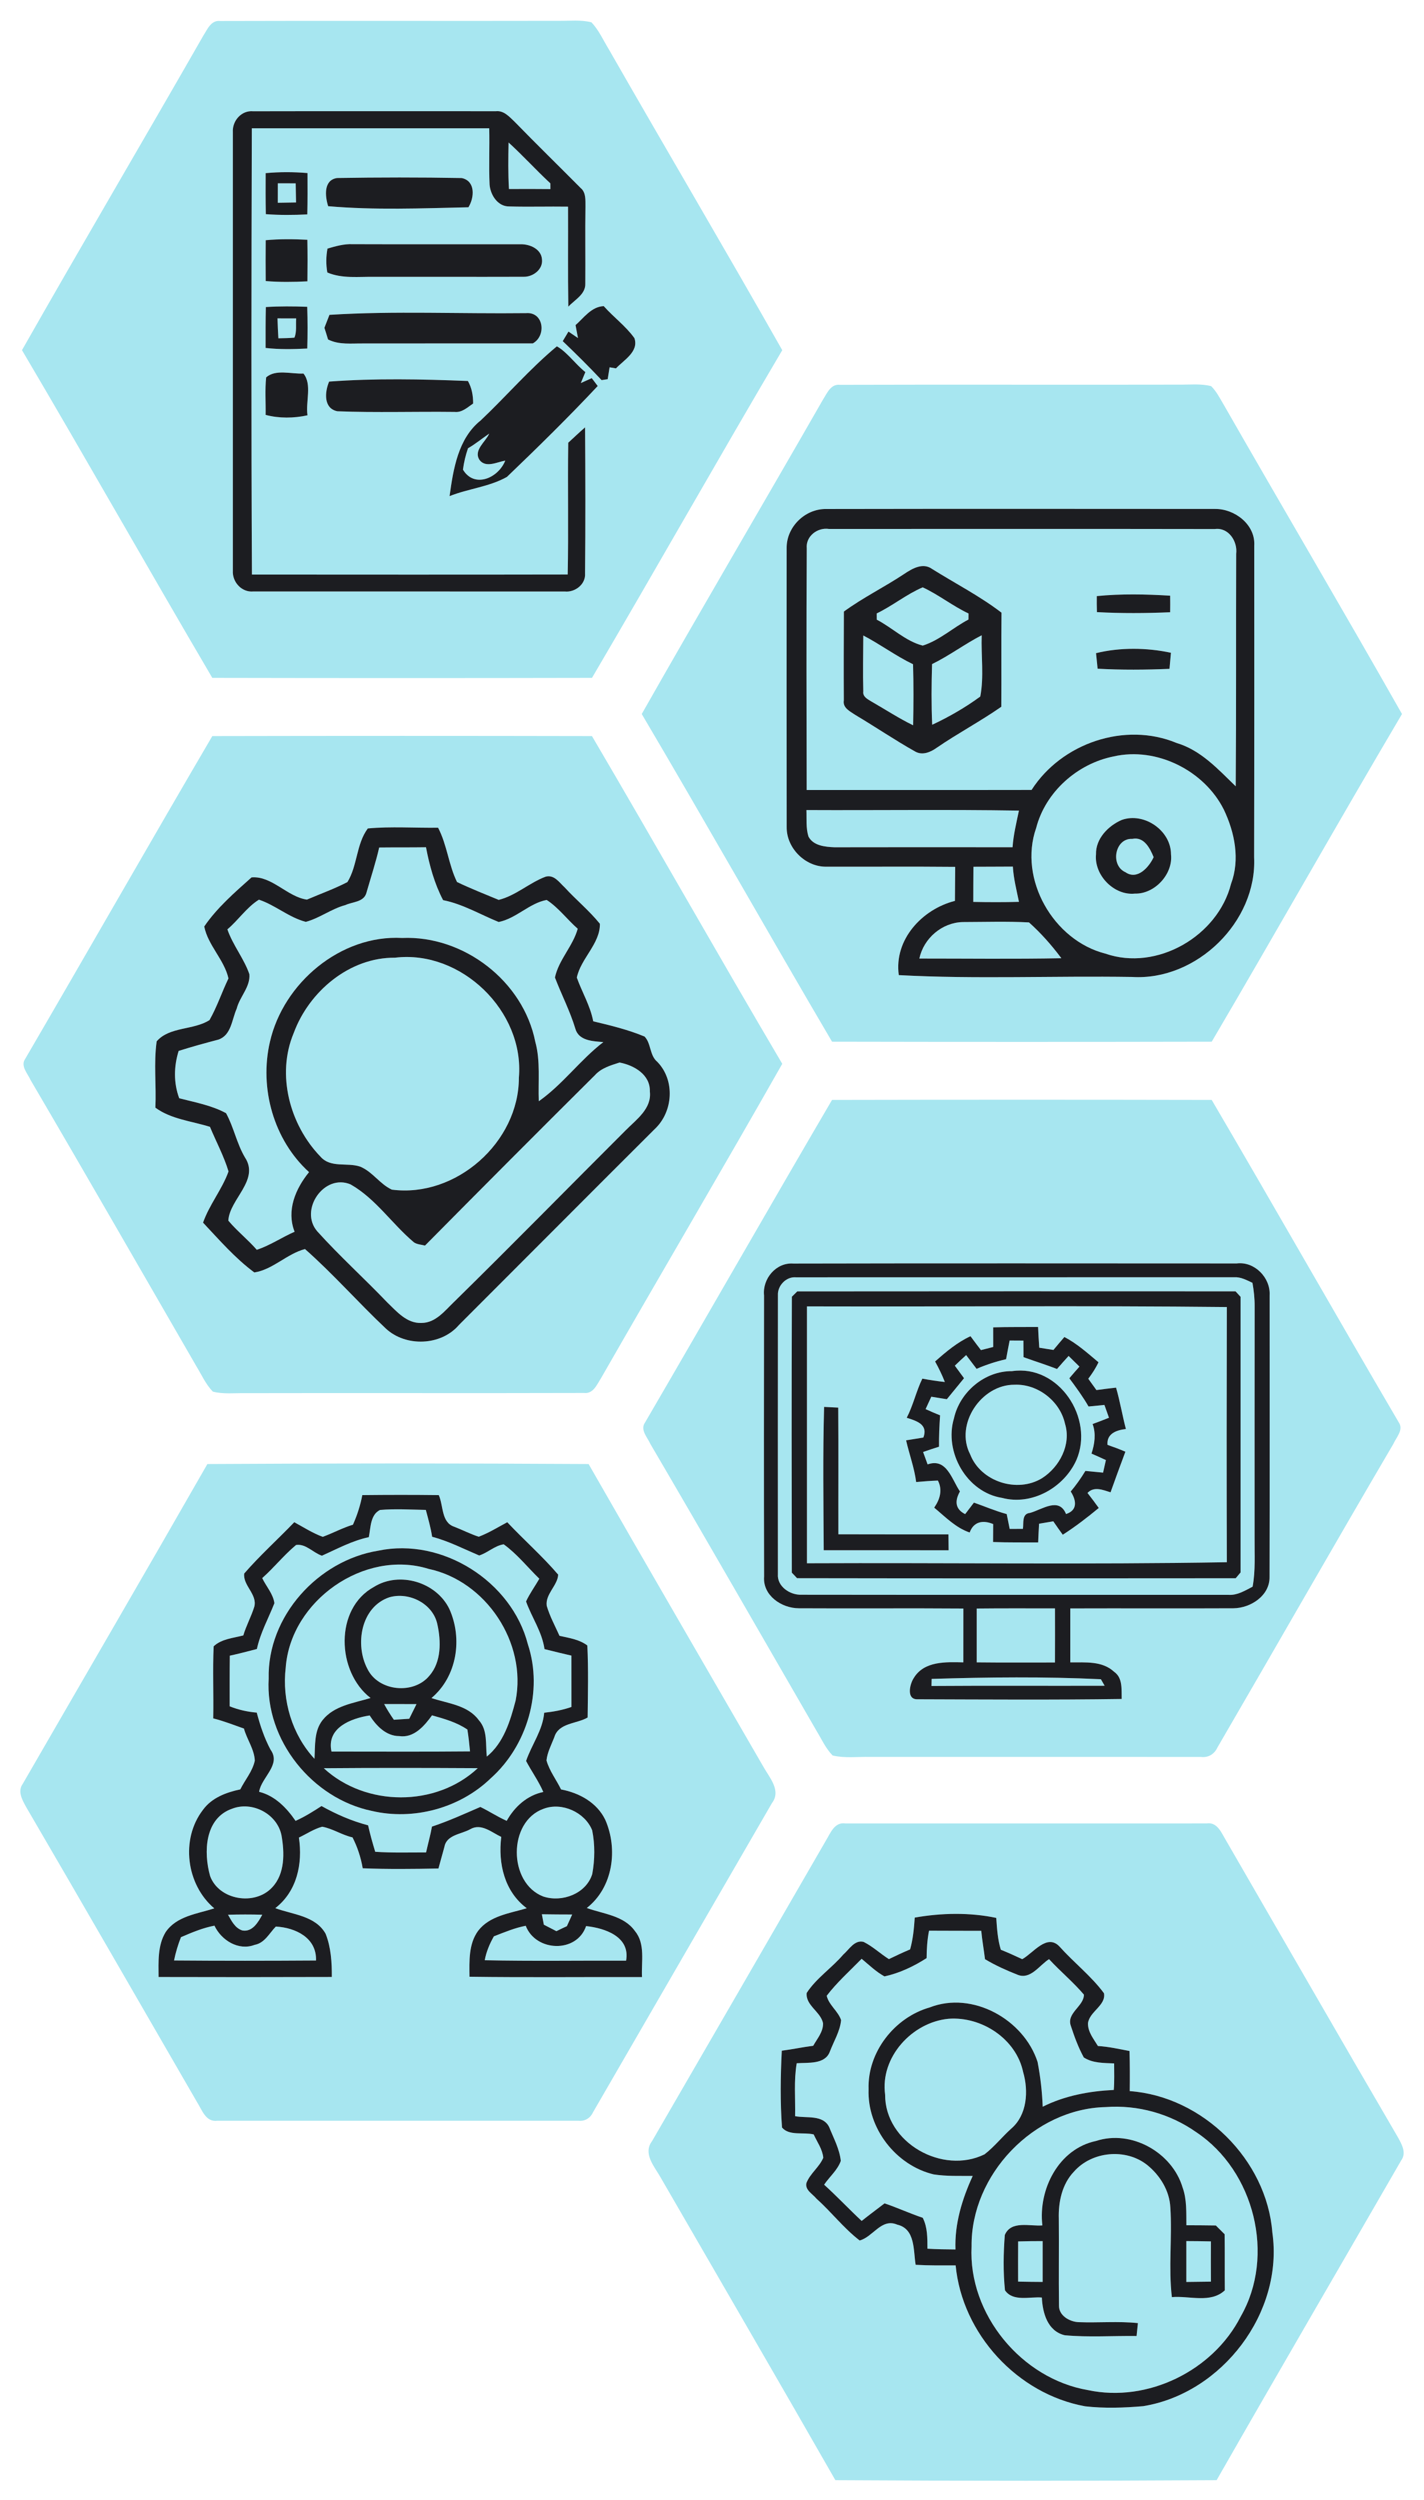 <?xml version="1.0" encoding="UTF-8" ?>
<!DOCTYPE svg PUBLIC "-//W3C//DTD SVG 1.1//EN" "http://www.w3.org/Graphics/SVG/1.1/DTD/svg11.dtd">
<svg width="517pt" height="907pt" viewBox="0 0 517 907" version="1.1" xmlns="http://www.w3.org/2000/svg">
<g id="#ffffffff">
</g>
<g id="#a7e6f0ff">
<path fill="#a7e6f0" opacity="1.00" d=" M 73.79 12.98 C 75.29 10.67 76.60 7.22 79.96 7.62 C 120.97 7.48 161.99 7.65 203.00 7.55 C 206.90 7.60 210.89 7.12 214.71 8.09 C 217.44 10.92 219.01 14.60 221.05 17.90 C 241.92 54.35 263.30 90.52 284.01 127.05 C 260.70 166.52 238.15 206.43 214.93 245.94 C 168.98 246.04 123.03 246.04 77.08 245.94 C 53.85 206.43 31.30 166.51 7.98 127.04 C 29.67 88.88 51.98 51.07 73.79 12.98 M 84.54 47.94 C 84.52 100.98 84.52 154.03 84.54 207.07 C 84.30 211.17 87.75 214.98 91.96 214.59 C 129.66 214.61 167.36 214.59 205.06 214.60 C 208.78 214.99 212.71 211.96 212.41 208.03 C 212.58 190.37 212.54 172.71 212.42 155.05 C 210.33 156.85 208.35 158.76 206.31 160.62 C 206.07 176.55 206.45 192.49 206.11 208.43 C 167.90 208.51 129.68 208.47 91.47 208.45 C 91.19 154.48 91.27 100.50 91.43 46.54 C 120.16 46.53 148.89 46.53 177.62 46.54 C 177.79 53.35 177.44 60.17 177.75 66.97 C 178.05 70.75 180.72 74.96 184.89 74.90 C 192.00 75.11 199.12 74.87 206.24 74.98 C 206.30 87.07 206.13 99.17 206.34 111.26 C 208.67 108.75 212.67 106.77 212.50 102.85 C 212.58 93.56 212.41 84.26 212.56 74.96 C 212.52 72.63 212.82 69.87 210.81 68.21 C 202.84 60.18 194.73 52.28 186.84 44.17 C 184.94 42.39 182.94 40.04 180.06 40.35 C 150.69 40.35 121.31 40.30 91.94 40.37 C 87.68 39.95 84.29 43.83 84.54 47.94 M 96.45 62.82 C 96.43 67.78 96.41 72.74 96.51 77.70 C 101.52 78.08 106.56 78.04 111.57 77.79 C 111.69 72.79 111.66 67.79 111.64 62.79 C 106.59 62.36 101.50 62.34 96.45 62.82 M 122.39 64.59 C 117.39 65.30 118.01 71.22 119.14 74.81 C 136.02 76.28 153.13 75.58 170.07 75.20 C 172.25 71.70 172.69 65.64 167.63 64.60 C 152.57 64.31 137.45 64.33 122.39 64.59 M 96.47 87.15 C 96.43 92.09 96.42 97.03 96.47 101.97 C 101.50 102.39 106.56 102.33 111.61 102.07 C 111.68 97.04 111.68 92.01 111.59 86.99 C 106.55 86.73 101.50 86.68 96.47 87.15 M 118.90 90.19 C 118.36 93.06 118.33 95.99 118.84 98.86 C 124.29 101.18 130.25 100.33 135.99 100.44 C 154.02 100.41 172.05 100.48 190.07 100.42 C 193.47 100.52 197.20 97.77 196.77 94.09 C 196.52 90.36 192.36 88.55 189.06 88.62 C 168.71 88.59 148.35 88.67 127.99 88.59 C 124.87 88.45 121.86 89.33 118.90 90.19 M 96.52 111.40 C 96.40 116.34 96.43 121.29 96.43 126.24 C 101.45 126.82 106.52 126.71 111.56 126.45 C 111.70 121.40 111.71 116.35 111.54 111.31 C 106.54 111.12 101.52 111.08 96.52 111.40 M 208.96 117.95 C 209.18 119.12 209.62 121.48 209.84 122.65 C 208.69 121.87 207.54 121.08 206.39 120.30 C 205.70 121.46 205.01 122.62 204.31 123.77 C 209.13 128.37 213.86 133.06 218.42 137.91 C 218.97 137.82 220.07 137.65 220.63 137.57 C 220.86 136.13 221.10 134.69 221.32 133.26 C 222.10 133.38 222.87 133.51 223.64 133.65 C 226.49 130.62 232.01 127.58 230.33 122.68 C 227.21 118.31 222.75 115.08 219.19 111.06 C 214.70 111.29 212.04 115.23 208.96 117.95 M 119.61 114.23 C 119.01 115.80 118.40 117.37 117.78 118.93 C 118.24 120.34 118.68 121.74 119.10 123.16 C 123.11 125.19 127.67 124.55 132.00 124.61 C 152.48 124.58 172.96 124.60 193.44 124.59 C 198.46 121.84 197.43 113.10 191.02 113.61 C 167.23 113.91 143.33 112.74 119.61 114.23 M 202.18 125.65 C 192.35 133.80 183.86 143.71 174.53 152.53 C 166.31 159.06 164.58 170.22 163.22 180.00 C 170.03 177.28 177.63 176.64 184.05 173.03 C 195.27 162.29 206.38 151.38 217.01 140.05 C 216.29 139.10 215.56 138.14 214.84 137.19 C 213.52 137.78 212.19 138.38 210.87 138.98 C 211.29 137.98 212.12 135.99 212.53 135.00 C 208.92 132.17 205.93 127.75 202.18 125.65 M 96.63 136.91 C 96.16 141.43 96.52 145.99 96.44 150.53 C 101.40 151.83 106.65 151.77 111.64 150.67 C 110.90 145.78 113.38 139.46 110.17 135.53 C 105.79 135.76 100.13 133.85 96.63 136.91 M 119.49 138.45 C 117.91 142.16 117.36 148.17 122.48 149.21 C 136.64 149.77 150.87 149.27 165.05 149.45 C 167.73 149.75 169.74 147.79 171.78 146.39 C 171.79 143.54 171.30 140.73 169.88 138.23 C 153.13 137.56 136.21 137.19 119.49 138.45 Z" />
<path fill="#a7e6f0" opacity="1.00" d=" M 184.64 51.70 C 189.88 56.46 194.63 61.72 199.82 66.53 C 199.82 67.04 199.83 68.08 199.83 68.60 C 194.81 68.54 189.80 68.55 184.78 68.58 C 184.45 62.96 184.53 57.33 184.64 51.70 Z" />
<path fill="#a7e6f0" opacity="1.00" d=" M 100.87 66.50 C 103.03 66.51 105.19 66.51 107.35 66.52 C 107.40 68.83 107.44 71.15 107.48 73.46 C 105.28 73.50 103.07 73.54 100.86 73.57 C 100.85 71.22 100.85 68.86 100.87 66.50 Z" />
<path fill="#a7e6f0" opacity="1.00" d=" M 100.75 115.51 C 103.01 115.51 105.27 115.51 107.53 115.52 C 107.34 117.83 107.79 120.31 106.91 122.50 C 104.97 122.69 103.02 122.69 101.07 122.74 C 100.92 120.33 100.82 117.92 100.75 115.51 Z" />
<path fill="#a7e6f0" opacity="1.00" d=" M 298.79 144.98 C 300.28 142.67 301.61 139.23 304.96 139.62 C 345.96 139.48 386.99 139.65 428.00 139.55 C 431.89 139.60 435.89 139.12 439.72 140.10 C 441.67 142.01 442.90 144.51 444.29 146.84 C 465.76 184.31 487.71 221.50 509.01 259.05 C 485.69 298.51 463.16 338.44 439.93 377.94 C 393.98 378.04 348.03 378.04 302.08 377.94 C 278.85 338.43 256.30 298.51 232.99 259.05 C 254.66 220.88 276.96 183.06 298.79 144.98 M 285.60 198.94 C 285.58 232.65 285.57 266.36 285.61 300.06 C 285.52 307.69 292.34 314.51 299.94 314.45 C 315.56 314.49 331.17 314.35 346.79 314.51 C 346.74 318.62 346.74 322.73 346.70 326.85 C 334.79 329.86 324.52 340.92 326.32 353.78 C 354.47 355.31 382.79 353.99 411.00 354.45 C 434.38 355.91 456.45 334.44 455.32 310.99 C 455.41 273.33 455.38 235.67 455.37 198.00 C 455.86 190.34 448.27 184.55 441.07 184.65 C 394.02 184.62 346.97 184.58 299.92 184.67 C 292.23 184.59 285.48 191.22 285.60 198.94 Z" />
<path fill="#a7e6f0" opacity="1.00" d=" M 169.91 162.64 C 172.62 161.08 175.04 159.08 177.61 157.32 C 176.37 160.26 171.82 163.29 174.07 166.84 C 176.35 169.92 180.51 167.61 183.44 167.11 C 180.96 173.40 172.25 177.32 168.08 170.39 C 168.42 167.75 169.05 165.16 169.91 162.64 Z" />
<path fill="#a7e6f0" opacity="1.00" d=" M 292.90 198.95 C 292.48 194.55 296.81 191.26 300.98 191.91 C 347.67 191.92 394.37 191.85 441.06 191.94 C 446.04 191.25 449.39 196.44 448.81 200.94 C 448.71 229.06 448.86 257.17 448.64 285.28 C 442.26 279.11 436.03 272.21 427.23 269.58 C 408.43 261.76 385.44 269.59 374.52 286.60 C 347.30 286.66 320.08 286.59 292.87 286.63 C 292.81 257.40 292.74 228.17 292.90 198.95 M 328.22 208.27 C 321.07 213.02 313.32 216.81 306.38 221.88 C 306.34 232.61 306.29 243.35 306.36 254.08 C 305.87 256.86 308.69 258.12 310.57 259.41 C 317.88 263.75 324.92 268.55 332.33 272.70 C 334.97 274.18 337.96 272.84 340.18 271.23 C 347.79 266.02 355.97 261.70 363.54 256.42 C 363.62 245.04 363.49 233.66 363.61 222.28 C 355.74 216.26 346.85 211.70 338.46 206.46 C 335.06 203.97 331.18 206.29 328.22 208.27 M 398.20 216.27 C 398.18 218.20 398.19 220.14 398.25 222.08 C 407.10 222.57 415.99 222.51 424.84 222.13 C 424.87 220.12 424.87 218.12 424.84 216.12 C 415.98 215.58 407.04 215.39 398.20 216.27 M 397.93 236.97 C 398.10 238.85 398.29 240.73 398.50 242.61 C 407.19 243.10 415.91 243.03 424.60 242.66 C 424.79 240.71 424.96 238.77 425.12 236.83 C 416.29 234.95 406.72 234.83 397.93 236.97 Z" />
<path fill="#a7e6f0" opacity="1.00" d=" M 318.30 222.56 C 324.08 219.78 329.11 215.61 335.00 213.09 C 340.78 215.77 345.85 219.85 351.64 222.58 C 351.64 223.13 351.62 224.23 351.62 224.77 C 345.99 227.72 341.09 232.32 335.01 234.23 C 328.83 232.66 323.96 227.75 318.32 224.82 C 318.31 224.26 318.30 223.12 318.30 222.56 Z" />
<path fill="#a7e6f0" opacity="1.00" d=" M 313.43 230.56 C 319.60 233.78 325.21 237.97 331.49 241.00 C 331.71 248.38 331.67 255.76 331.52 263.14 C 326.31 260.61 321.46 257.42 316.44 254.55 C 315.07 253.70 313.15 252.82 313.43 250.87 C 313.24 244.10 313.41 237.33 313.43 230.56 Z" />
<path fill="#a7e6f0" opacity="1.00" d=" M 338.40 240.94 C 344.66 237.88 350.24 233.67 356.42 230.48 C 356.17 237.85 357.29 245.54 355.90 252.71 C 350.48 256.69 344.56 260.09 338.45 262.95 C 338.11 255.62 338.18 248.27 338.40 240.94 Z" />
<path fill="#a7e6f0" opacity="1.00" d=" M 77.08 267.06 C 123.03 266.96 168.98 266.96 214.92 267.06 C 238.15 306.57 260.70 346.49 284.01 385.96 C 262.34 424.12 240.04 461.94 218.21 500.02 C 216.72 502.33 215.39 505.77 212.04 505.38 C 171.03 505.51 130.01 505.35 88.99 505.45 C 85.10 505.39 81.10 505.87 77.28 504.90 C 74.72 502.28 73.23 498.86 71.34 495.77 C 51.29 461.13 31.38 426.41 11.12 391.89 C 10.07 389.50 7.32 386.76 9.17 384.13 C 31.90 345.17 54.27 305.98 77.08 267.06 M 133.54 300.57 C 129.32 306.21 129.81 314.10 126.13 320.03 C 121.40 322.48 116.33 324.29 111.43 326.39 C 104.31 325.39 98.68 317.68 91.32 318.33 C 85.23 323.76 78.73 329.40 74.15 336.14 C 75.50 342.98 81.40 348.16 82.95 354.98 C 80.55 359.95 78.80 365.30 76.06 370.10 C 70.27 373.81 61.54 372.41 56.88 377.81 C 55.77 385.72 56.79 393.87 56.41 401.87 C 62.13 406.08 69.59 406.74 76.23 408.83 C 78.47 414.22 81.28 419.42 82.97 425.01 C 80.64 431.53 76.02 437.01 73.72 443.59 C 79.63 449.87 85.39 456.53 92.34 461.66 C 99.07 460.62 104.16 454.90 110.73 453.17 C 120.99 462.21 130.06 472.58 140.03 481.96 C 147.27 488.76 160.14 488.32 166.65 480.69 C 190.34 457.04 213.95 433.29 237.68 409.66 C 244.40 403.42 245.17 391.98 238.68 385.28 C 235.78 382.90 236.46 378.59 234.02 376.07 C 228.04 373.58 221.67 372.04 215.38 370.54 C 214.32 364.92 211.31 359.99 209.42 354.68 C 210.86 347.75 217.91 342.39 217.80 335.16 C 213.95 330.40 209.16 326.48 205.02 321.97 C 203.07 320.19 201.20 317.23 198.12 318.06 C 192.16 320.28 187.31 324.93 181.06 326.49 C 176.00 324.39 170.87 322.37 165.93 320.01 C 162.87 313.80 162.32 306.51 159.05 300.30 C 150.55 300.42 141.99 299.78 133.54 300.57 Z" />
<path fill="#a7e6f0" opacity="1.00" d=" M 404.33 274.44 C 419.87 270.87 437.23 279.54 444.33 293.74 C 448.28 302.03 450.27 311.82 446.94 320.68 C 442.14 339.65 419.99 352.48 401.31 345.98 C 382.46 341.20 369.68 318.96 376.19 300.40 C 379.57 287.31 391.17 277.04 404.33 274.44 M 407.29 297.47 C 402.37 299.59 397.76 304.28 397.92 309.96 C 397.18 317.47 404.43 324.99 412.02 324.21 C 419.21 324.42 425.96 317.14 425.14 309.95 C 425.15 301.36 415.42 294.60 407.29 297.47 Z" />
<path fill="#a7e6f0" opacity="1.00" d=" M 292.78 293.90 C 318.49 294.03 344.22 293.65 369.94 294.10 C 369.01 298.50 367.94 302.88 367.62 307.39 C 346.07 307.36 324.52 307.36 302.97 307.40 C 299.60 307.27 295.26 306.86 293.52 303.50 C 292.55 300.41 292.91 297.09 292.78 293.90 Z" />
<path fill="#a7e6f0" opacity="1.00" d=" M 408.60 316.44 C 403.00 313.99 404.74 304.02 411.11 304.35 C 415.38 303.48 417.50 307.74 418.85 310.99 C 417.14 314.65 412.91 319.45 408.60 316.44 Z" />
<path fill="#a7e6f0" opacity="1.00" d=" M 137.67 307.48 C 143.33 307.41 149.00 307.48 154.66 307.39 C 155.92 313.98 157.73 320.61 160.87 326.58 C 168.04 328.00 174.36 331.80 181.05 334.51 C 187.42 333.24 192.20 327.67 198.48 326.51 C 202.78 329.31 205.90 333.59 209.75 336.96 C 207.99 343.30 202.82 348.26 201.48 354.65 C 203.83 360.83 206.93 366.75 208.86 373.13 C 210.05 377.63 215.28 377.77 219.05 378.08 C 210.61 384.57 204.34 393.41 195.62 399.54 C 195.33 392.34 196.27 385.01 194.34 377.96 C 189.96 355.94 168.35 339.35 146.00 340.30 C 123.68 339.08 102.87 356.62 98.00 378.00 C 94.09 394.77 99.34 413.58 112.20 425.26 C 107.29 431.28 103.92 439.19 106.96 446.89 C 102.31 448.92 98.07 451.85 93.23 453.44 C 89.99 449.71 86.06 446.64 82.90 442.86 C 83.30 435.11 94.31 428.18 88.98 420.00 C 85.95 414.94 84.90 409.00 82.07 403.87 C 76.85 401.03 70.79 399.94 65.07 398.46 C 63.00 392.95 63.11 386.86 64.86 381.29 C 69.63 379.76 74.46 378.46 79.29 377.18 C 84.01 375.58 84.16 369.87 85.93 365.97 C 87.00 361.64 90.95 358.06 90.54 353.44 C 88.56 347.71 84.53 342.93 82.56 337.18 C 86.57 333.80 89.55 329.19 94.01 326.41 C 100.00 328.41 104.87 332.86 111.03 334.46 C 116.07 333.11 120.32 329.73 125.39 328.37 C 128.01 327.16 132.01 327.33 133.00 324.04 C 134.57 318.53 136.39 313.07 137.67 307.48 Z" />
<path fill="#a7e6f0" opacity="1.00" d=" M 353.42 314.47 C 358.19 314.43 362.96 314.46 367.73 314.41 C 367.99 318.75 369.07 322.96 369.95 327.20 C 364.42 327.36 358.89 327.34 353.36 327.22 C 353.38 322.97 353.37 318.72 353.42 314.47 Z" />
<path fill="#a7e6f0" opacity="1.00" d=" M 349.56 334.53 C 357.56 334.51 365.60 334.23 373.59 334.66 C 377.93 338.54 381.85 342.97 385.34 347.65 C 368.16 348.00 350.97 347.76 333.78 347.77 C 335.35 340.42 341.99 334.71 349.56 334.53 Z" />
<path fill="#a7e6f0" opacity="1.00" d=" M 143.40 347.46 C 167.44 344.55 190.46 366.90 188.39 390.97 C 188.41 414.42 165.53 434.67 142.26 431.61 C 137.90 429.61 135.22 425.06 130.72 423.25 C 125.99 421.66 120.07 423.87 116.36 419.65 C 105.21 408.15 100.28 389.89 106.64 374.79 C 112.18 359.73 126.90 347.31 143.40 347.46 Z" />
<path fill="#a7e6f0" opacity="1.00" d=" M 216.05 390.03 C 218.38 387.46 221.76 386.52 224.94 385.49 C 230.20 386.49 236.12 389.88 235.94 395.98 C 236.68 402.27 231.00 406.19 227.12 410.13 C 206.43 430.77 185.96 451.63 165.10 472.10 C 161.63 475.37 158.26 479.99 153.01 479.98 C 147.73 480.22 144.02 475.83 140.56 472.49 C 132.23 463.80 123.27 455.69 115.21 446.77 C 108.47 439.03 117.69 425.64 127.29 429.72 C 136.42 434.90 142.35 444.08 150.29 450.74 C 151.47 451.52 152.96 451.56 154.30 451.91 C 174.80 431.21 195.37 410.56 216.05 390.03 Z" />
<path fill="#a7e6f0" opacity="1.00" d=" M 302.08 399.06 C 348.02 398.96 393.97 398.96 439.92 399.06 C 462.75 437.96 485.04 477.19 507.86 516.09 C 509.68 518.74 506.93 521.49 505.87 523.88 C 484.38 560.48 463.35 597.35 441.99 634.03 C 440.89 636.41 438.69 637.76 436.04 637.44 C 396.03 637.41 356.01 637.42 316.00 637.43 C 311.44 637.32 306.76 637.97 302.28 636.90 C 299.72 634.28 298.23 630.86 296.34 627.78 C 276.29 593.14 256.38 558.41 236.13 523.89 C 235.07 521.50 232.32 518.76 234.17 516.13 C 256.90 477.17 279.27 437.98 302.08 399.06 M 277.40 470.02 C 277.36 504.00 277.32 537.98 277.42 571.96 C 276.85 578.85 283.75 583.48 290.00 583.50 C 309.92 583.62 329.84 583.43 349.76 583.59 C 349.74 590.10 349.75 596.61 349.75 603.12 C 343.50 602.97 335.57 602.61 331.82 608.70 C 330.30 610.92 328.93 616.63 333.12 616.51 C 357.83 616.59 382.54 616.78 407.24 616.40 C 407.13 613.00 407.70 608.78 404.50 606.55 C 400.17 602.52 394.01 603.18 388.58 603.13 C 388.56 596.60 388.56 590.08 388.58 583.55 C 408.34 583.48 428.10 583.60 447.85 583.50 C 454.09 583.42 461.06 578.90 460.92 572.10 C 461.01 538.05 460.95 503.99 460.95 469.94 C 461.32 463.57 455.47 457.57 448.99 458.39 C 395.33 458.38 341.67 458.30 288.02 458.43 C 281.75 457.97 276.75 463.97 277.40 470.02 Z" />
<path fill="#a7e6f0" opacity="1.00" d=" M 282.43 469.93 C 282.24 466.47 285.42 463.12 288.94 463.42 C 341.98 463.39 395.02 463.42 448.05 463.40 C 450.47 463.24 452.61 464.44 454.72 465.42 C 455.22 468.25 455.54 471.10 455.52 473.98 C 455.47 501.99 455.51 529.99 455.50 558.00 C 455.44 563.89 455.87 569.84 454.77 575.67 C 452.03 577.08 449.25 578.84 446.04 578.63 C 394.34 578.59 342.63 578.67 290.93 578.59 C 286.81 578.73 282.06 575.57 282.42 571.06 C 282.41 537.35 282.39 503.64 282.43 469.93 M 289.46 468.53 C 288.80 469.17 288.15 469.81 287.50 470.46 C 287.38 503.83 287.41 537.20 287.48 570.57 C 288.12 571.23 288.75 571.90 289.38 572.58 C 342.47 572.68 395.55 572.65 448.63 572.60 C 449.21 571.89 449.80 571.20 450.40 570.51 C 450.42 537.17 450.42 503.83 450.40 470.49 C 449.78 469.83 449.17 469.17 448.57 468.51 C 395.53 468.49 342.50 468.47 289.46 468.53 Z" />
<path fill="#a7e6f0" opacity="1.00" d=" M 292.97 473.97 C 343.79 474.11 394.61 473.64 445.42 474.21 C 445.34 505.07 445.33 535.93 445.42 566.79 C 394.63 567.69 343.79 566.93 292.97 567.17 C 292.95 536.11 292.95 505.04 292.97 473.97 M 360.59 481.58 C 360.60 483.95 360.59 486.32 360.60 488.70 C 359.11 489.08 357.63 489.46 356.14 489.83 C 354.86 488.16 353.59 486.48 352.35 484.79 C 347.53 487.02 343.44 490.46 339.50 493.96 C 340.83 496.36 342.03 498.83 343.04 501.40 C 340.29 501.11 337.57 500.69 334.86 500.19 C 332.63 504.78 331.56 509.84 329.20 514.38 C 332.89 515.55 337.03 516.83 335.25 521.55 C 333.16 521.89 331.07 522.23 328.97 522.57 C 330.12 527.63 331.96 532.53 332.63 537.70 C 335.25 537.47 337.88 537.25 340.51 537.16 C 342.30 540.57 341.24 544.02 339.17 546.99 C 343.20 550.33 346.97 554.29 352.05 556.01 C 353.51 551.98 356.94 551.43 360.59 552.95 C 360.58 555.11 360.57 557.28 360.55 559.46 C 366.00 559.67 371.46 559.58 376.92 559.62 C 377.01 557.35 377.11 555.08 377.25 552.82 C 378.96 552.53 380.69 552.23 382.41 551.95 C 383.53 553.59 384.68 555.21 385.85 556.82 C 390.42 553.89 394.74 550.57 398.92 547.11 C 397.59 545.25 396.23 543.44 394.83 541.66 C 397.18 539.16 400.44 540.57 403.20 541.42 C 404.97 536.50 406.74 531.57 408.59 526.69 C 406.45 525.78 404.27 524.96 402.09 524.21 C 401.73 520.12 405.38 518.84 408.77 518.46 C 407.47 513.48 406.62 508.39 405.20 503.45 C 402.81 503.71 400.44 504.01 398.07 504.33 C 397.09 502.95 396.10 501.58 395.11 500.22 C 396.54 498.35 397.81 496.37 398.83 494.25 C 394.88 490.96 391.03 487.46 386.44 485.08 C 385.10 486.63 383.77 488.20 382.46 489.78 C 380.74 489.51 379.03 489.24 377.32 488.96 C 377.13 486.45 377.00 483.94 376.89 481.44 C 371.45 481.49 366.02 481.40 360.59 481.58 M 299.20 510.44 C 298.71 527.76 298.97 545.11 299.06 562.44 C 314.18 562.44 329.29 562.43 344.41 562.45 C 344.39 560.52 344.37 558.60 344.35 556.69 C 331.03 556.67 317.70 556.72 304.38 556.66 C 304.34 541.34 304.45 526.02 304.33 510.70 C 302.62 510.61 300.91 510.52 299.20 510.44 Z" />
<path fill="#a7e6f0" opacity="1.00" d=" M 366.56 486.35 C 368.22 486.36 369.89 486.37 371.56 486.38 C 371.58 488.38 371.59 490.38 371.60 492.39 C 375.64 493.85 379.75 495.13 383.76 496.68 C 385.14 495.09 386.54 493.51 387.97 491.95 C 389.27 493.25 390.58 494.54 391.91 495.82 C 390.67 497.21 389.43 498.61 388.23 500.05 C 390.69 503.36 393.14 506.70 395.21 510.29 C 397.13 510.10 399.05 509.91 400.97 509.72 C 401.51 511.27 402.06 512.82 402.63 514.37 C 400.66 515.18 398.67 515.92 396.68 516.65 C 397.98 520.18 397.42 523.90 396.28 527.38 C 398.02 528.14 399.77 528.92 401.51 529.73 C 401.16 531.24 400.82 532.76 400.49 534.29 C 398.34 534.09 396.21 533.86 394.07 533.66 C 392.48 536.28 390.72 538.79 388.74 541.13 C 390.80 544.38 391.33 547.90 387.04 549.31 C 384.50 543.02 378.40 547.66 373.97 548.90 C 370.90 549.19 371.71 552.54 371.38 554.69 C 369.77 554.69 368.17 554.69 366.58 554.71 C 366.22 552.91 365.84 551.12 365.49 549.32 C 361.42 548.22 357.56 546.55 353.60 545.16 C 352.53 546.55 351.47 547.94 350.41 549.34 C 346.68 547.48 346.64 544.45 348.52 541.11 C 345.53 536.71 343.71 528.84 336.78 531.30 C 336.24 529.79 335.69 528.29 335.14 526.80 C 337.06 526.14 338.98 525.48 340.92 524.88 C 340.87 521.08 341.06 517.28 341.31 513.50 C 339.53 512.79 337.78 512.04 336.05 511.24 C 336.74 509.74 337.43 508.24 338.12 506.74 C 339.99 507.04 341.87 507.36 343.76 507.65 C 345.86 505.13 347.90 502.56 350.00 500.03 C 348.89 498.51 347.77 496.99 346.66 495.48 C 348.01 494.17 349.38 492.90 350.77 491.64 C 352.04 493.29 353.28 494.97 354.56 496.63 C 358.01 495.13 361.60 493.97 365.27 493.13 C 365.67 490.86 366.12 488.61 366.56 486.35 M 367.43 497.47 C 357.54 497.36 348.47 505.02 346.35 514.58 C 342.69 526.79 350.97 541.43 363.82 543.45 C 374.66 546.32 386.31 539.71 390.80 529.71 C 397.35 514.61 384.44 494.95 367.43 497.47 Z" />
<path fill="#a7e6f0" opacity="1.00" d=" M 368.33 502.39 C 376.74 502.03 384.89 508.34 386.67 516.57 C 388.99 524.07 384.70 532.24 378.33 536.30 C 369.32 541.82 356.04 537.58 352.22 527.63 C 346.57 516.73 356.28 502.31 368.33 502.39 Z" />
<path fill="#a7e6f0" opacity="1.00" d=" M 75.29 531.17 C 121.42 530.88 167.57 530.88 213.70 531.17 C 234.68 567.82 255.95 604.30 277.08 640.86 C 279.31 644.89 283.77 649.61 280.23 654.24 C 258.58 691.55 237.02 728.91 215.38 766.22 C 214.42 768.37 212.45 769.70 210.04 769.43 C 166.35 769.42 122.65 769.42 78.95 769.43 C 74.66 770.03 73.32 765.43 71.47 762.56 C 50.78 726.86 30.23 691.09 9.41 655.47 C 8.05 652.96 6.30 649.90 8.26 647.20 C 30.60 608.53 53.10 569.94 75.29 531.17 M 131.54 542.44 C 130.84 546.14 129.68 549.74 128.14 553.18 C 124.35 554.32 120.87 556.24 117.17 557.58 C 113.53 556.25 110.23 554.12 106.84 552.27 C 100.84 558.52 94.34 564.34 88.67 570.88 C 88.13 575.26 93.52 578.40 92.32 582.96 C 91.22 586.51 89.39 589.78 88.34 593.35 C 84.69 594.31 80.44 594.60 77.57 597.30 C 77.17 606.00 77.59 614.73 77.41 623.44 C 81.21 624.41 84.88 625.83 88.57 627.14 C 89.63 631.10 92.34 634.61 92.51 638.78 C 91.71 642.64 88.97 645.73 87.24 649.21 C 82.12 650.29 76.88 652.24 73.69 656.63 C 65.48 667.27 67.61 683.77 77.80 692.38 C 71.61 694.37 64.06 695.17 60.12 701.02 C 57.18 705.87 57.55 711.81 57.58 717.28 C 78.54 717.34 99.51 717.34 120.47 717.27 C 120.51 711.99 120.18 706.56 118.23 701.61 C 114.56 695.04 106.30 694.65 99.95 692.30 C 107.85 686.16 109.93 676.18 108.52 666.69 C 111.34 665.36 113.96 663.56 116.98 662.75 C 120.83 663.44 124.15 665.78 127.98 666.62 C 129.79 670.14 131.02 673.93 131.69 677.83 C 140.84 678.20 150.02 678.09 159.18 677.91 C 159.90 675.31 160.60 672.71 161.33 670.12 C 162.10 665.67 167.41 665.50 170.67 663.69 C 174.70 661.33 178.48 664.81 181.99 666.45 C 180.80 676.07 183.13 686.29 191.25 692.33 C 185.10 694.17 177.77 695.06 173.60 700.51 C 170.08 705.31 170.41 711.53 170.46 717.18 C 191.33 717.49 212.21 717.24 233.09 717.31 C 232.79 711.73 234.39 705.24 230.49 700.56 C 226.49 694.96 219.03 694.42 213.04 692.24 C 222.58 684.79 224.44 670.92 219.75 660.24 C 216.73 653.98 210.31 650.47 203.70 649.23 C 201.98 645.71 199.47 642.50 198.41 638.69 C 198.72 635.73 200.19 633.02 201.25 630.27 C 202.81 625.02 209.36 625.48 213.35 623.13 C 213.45 614.43 213.66 605.69 213.24 597.00 C 210.33 594.79 206.59 594.27 203.13 593.49 C 201.52 589.89 199.60 586.41 198.50 582.62 C 197.90 578.37 202.48 575.22 202.65 571.29 C 196.92 564.59 190.22 558.71 184.17 552.28 C 180.76 554.10 177.43 556.18 173.80 557.54 C 170.78 556.56 167.94 555.09 164.98 553.94 C 160.14 552.37 161.04 546.29 159.30 542.44 C 150.05 542.32 140.79 542.33 131.54 542.44 Z" />
<path fill="#a7e6f0" opacity="1.00" d=" M 133.90 557.70 C 134.59 554.33 134.41 549.55 137.97 547.83 C 143.49 547.35 149.06 547.71 154.60 547.81 C 155.46 551.03 156.39 554.25 156.89 557.55 C 162.85 559.12 168.34 561.96 173.98 564.35 C 177.10 563.35 179.57 560.81 182.87 560.29 C 187.73 563.79 191.52 568.61 195.81 572.78 C 194.23 575.54 192.32 578.13 190.99 581.03 C 193.06 586.83 196.81 592.05 197.69 598.31 C 200.93 599.13 204.19 599.93 207.46 600.67 C 207.48 606.88 207.46 613.09 207.47 619.30 C 204.28 620.44 200.94 621.02 197.58 621.40 C 197.03 627.80 193.01 633.01 191.00 638.90 C 193.00 642.69 195.54 646.20 197.26 650.15 C 191.42 651.34 186.79 655.52 183.97 660.62 C 180.66 659.17 177.64 657.14 174.40 655.58 C 168.61 658.08 162.85 660.72 156.83 662.71 C 156.26 665.86 155.39 668.95 154.69 672.08 C 148.54 672.07 142.37 672.27 136.23 671.85 C 135.26 668.67 134.36 665.48 133.64 662.24 C 127.71 660.70 122.08 658.23 116.73 655.25 C 113.70 657.22 110.62 659.15 107.31 660.63 C 104.06 655.90 99.83 651.52 94.07 650.08 C 94.93 644.76 102.18 640.28 98.24 634.83 C 95.96 630.58 94.45 626.01 93.22 621.36 C 89.84 621.06 86.52 620.34 83.38 619.06 C 83.38 612.94 83.35 606.81 83.43 600.70 C 86.73 599.98 90.00 599.13 93.27 598.27 C 94.52 592.40 97.46 587.16 99.63 581.65 C 99.19 578.32 96.64 575.56 95.20 572.55 C 99.50 568.75 103.08 564.19 107.50 560.53 C 111.02 559.99 113.70 563.37 116.88 564.43 C 122.44 561.94 127.86 558.97 133.90 557.70 M 137.36 562.60 C 115.43 566.14 97.00 586.46 97.55 609.01 C 96.22 631.30 113.33 652.53 135.00 657.02 C 150.12 660.56 166.97 656.02 178.17 645.18 C 191.41 633.39 197.26 613.54 191.66 596.60 C 185.80 573.71 160.50 557.72 137.36 562.60 Z" />
<path fill="#a7e6f0" opacity="1.00" d=" M 103.73 605.04 C 105.49 580.79 132.23 561.97 155.59 569.20 C 176.48 573.62 191.33 596.04 187.20 617.00 C 185.27 624.35 182.88 632.33 176.74 637.31 C 176.25 632.89 177.10 627.74 173.88 624.15 C 169.89 618.62 162.62 618.07 156.65 616.07 C 165.92 608.29 168.02 594.54 163.15 583.76 C 158.43 574.00 145.05 569.98 135.80 575.73 C 121.36 583.59 122.19 606.55 134.54 616.05 C 128.47 617.91 121.31 618.78 117.11 624.08 C 113.95 628.08 114.47 633.35 114.18 638.12 C 106.04 629.33 102.33 616.89 103.73 605.04 Z" />
<path fill="#a7e6f0" opacity="1.00" d=" M 141.36 579.51 C 148.54 577.44 157.24 581.81 158.80 589.35 C 160.14 595.47 160.27 602.92 155.93 607.93 C 150.22 614.92 137.38 613.68 133.39 605.47 C 128.77 596.71 131.01 582.99 141.36 579.51 Z" />
<path fill="#a7e6f0" opacity="1.00" d=" M 354.61 583.59 C 364.08 583.48 373.55 583.54 383.03 583.54 C 383.05 590.08 383.05 596.63 383.02 603.17 C 373.55 603.16 364.08 603.24 354.61 603.12 C 354.59 596.61 354.59 590.10 354.61 583.59 Z" />
<path fill="#a7e6f0" opacity="1.00" d=" M 338.25 609.12 C 358.69 608.49 379.26 608.26 399.69 609.24 C 400.14 610.02 400.60 610.81 401.06 611.61 C 380.10 611.68 359.14 611.53 338.19 611.69 C 338.20 611.05 338.23 609.76 338.25 609.12 Z" />
<path fill="#a7e6f0" opacity="1.00" d=" M 139.47 618.25 C 143.38 618.24 147.30 618.27 151.22 618.26 C 150.36 620.04 149.48 621.81 148.58 623.58 C 146.72 623.71 144.86 623.84 143.00 623.95 C 141.72 622.11 140.52 620.22 139.47 618.25 Z" />
<path fill="#a7e6f0" opacity="1.00" d=" M 120.35 635.48 C 118.46 626.84 127.41 623.45 134.21 622.38 C 136.61 626.13 140.16 629.87 144.96 629.87 C 150.26 630.65 154.08 626.18 156.85 622.34 C 161.30 623.60 165.82 624.85 169.69 627.50 C 170.10 630.12 170.41 632.76 170.65 635.42 C 153.88 635.59 137.11 635.47 120.35 635.48 Z" />
<path fill="#a7e6f0" opacity="1.00" d=" M 117.55 641.53 C 136.19 641.37 154.83 641.40 173.46 641.51 C 158.29 655.69 132.76 655.56 117.55 641.53 Z" />
<path fill="#a7e6f0" opacity="1.00" d=" M 84.32 656.20 C 91.64 653.40 100.63 658.11 102.20 665.87 C 103.31 672.17 103.51 679.84 98.79 684.79 C 92.54 691.53 79.49 689.42 76.27 680.62 C 73.87 672.02 74.28 659.65 84.32 656.20 Z" />
<path fill="#a7e6f0" opacity="1.00" d=" M 197.36 656.24 C 204.01 653.73 212.36 657.49 215.00 664.05 C 216.04 669.24 215.97 674.71 215.03 679.91 C 212.81 687.09 204.05 690.33 197.23 688.07 C 184.49 683.17 184.33 660.87 197.36 656.24 Z" />
<path fill="#a7e6f0" opacity="1.00" d=" M 299.84 667.80 C 301.51 665.07 302.97 660.94 306.96 661.57 C 350.65 661.58 394.35 661.58 438.04 661.56 C 442.02 660.94 443.48 665.06 445.16 667.79 C 465.96 703.71 486.65 739.70 507.59 775.53 C 508.95 778.03 510.70 781.09 508.74 783.79 C 486.41 822.47 463.89 861.06 441.71 899.83 C 395.58 900.11 349.42 900.12 303.29 899.83 C 282.32 863.18 261.05 826.70 239.92 790.14 C 237.69 786.11 233.24 781.39 236.77 776.76 C 257.82 740.46 278.85 704.14 299.84 667.80 M 332.11 695.73 C 331.84 699.61 331.49 703.50 330.43 707.26 C 327.83 708.36 325.27 709.55 322.73 710.79 C 319.59 708.81 316.87 706.19 313.54 704.54 C 310.25 703.69 308.28 707.32 306.14 709.16 C 301.98 714.02 296.39 717.68 292.88 723.05 C 292.39 727.54 297.97 729.88 298.81 734.02 C 298.94 737.15 296.69 739.64 295.25 742.23 C 291.43 742.72 287.66 743.52 283.84 744.02 C 283.37 753.28 283.24 762.65 283.92 771.89 C 286.57 775.01 291.71 773.48 295.42 774.39 C 296.67 777.16 298.63 779.76 298.90 782.87 C 297.45 786.28 294.14 788.54 292.78 792.01 C 292.20 794.54 294.98 795.94 296.36 797.63 C 301.81 802.49 306.30 808.41 312.11 812.87 C 317.00 811.58 320.00 804.63 325.77 807.13 C 332.39 808.68 331.56 816.49 332.44 821.69 C 337.27 821.98 342.12 821.91 346.96 821.91 C 349.34 846.80 369.38 868.56 393.97 873.03 C 400.97 873.83 408.06 873.58 415.07 872.98 C 443.78 868.29 466.09 838.98 461.94 809.97 C 459.90 783.50 436.59 760.56 410.16 758.68 C 410.22 753.83 410.22 748.98 410.08 744.13 C 406.28 743.40 402.49 742.55 398.61 742.31 C 397.06 739.74 394.90 737.19 395.01 734.02 C 395.53 729.82 401.60 727.57 400.82 723.18 C 396.19 716.91 389.88 712.06 384.69 706.25 C 380.12 701.35 375.13 708.62 371.14 710.81 C 368.57 709.62 365.99 708.44 363.36 707.38 C 362.20 703.64 361.98 699.71 361.70 695.84 C 352.12 693.80 341.74 694.01 332.11 695.73 Z" />
<path fill="#a7e6f0" opacity="1.00" d=" M 82.79 694.69 C 86.93 694.56 91.08 694.56 95.22 694.68 C 93.74 697.40 91.65 701.05 87.97 700.39 C 85.31 699.53 84.06 696.92 82.79 694.69 Z" />
<path fill="#a7e6f0" opacity="1.00" d=" M 196.73 694.51 C 200.40 694.58 204.07 694.59 207.74 694.60 C 207.09 695.99 206.45 697.41 205.82 698.83 C 204.55 699.42 203.28 700.02 202.01 700.65 C 200.49 699.85 198.98 699.07 197.45 698.30 C 197.21 697.03 196.97 695.76 196.73 694.51 Z" />
<path fill="#a7e6f0" opacity="1.00" d=" M 65.70 702.83 C 69.64 701.13 73.63 699.45 77.86 698.65 C 80.36 703.96 86.61 707.85 92.43 705.62 C 96.10 704.96 97.78 701.40 100.14 698.97 C 107.28 699.36 115.03 703.04 114.73 711.29 C 97.55 711.41 80.37 711.43 63.19 711.28 C 63.77 708.39 64.62 705.56 65.70 702.83 Z" />
<path fill="#a7e6f0" opacity="1.00" d=" M 179.31 702.52 C 183.10 701.06 186.86 699.46 190.87 698.69 C 194.52 708.18 209.41 708.72 212.79 698.80 C 219.61 699.53 228.89 702.63 227.31 711.35 C 210.20 711.28 193.09 711.58 175.99 711.19 C 176.55 708.11 177.77 705.23 179.31 702.52 Z" />
<path fill="#a7e6f0" opacity="1.00" d=" M 336.42 710.42 C 336.43 707.08 336.66 703.74 337.30 700.47 C 343.62 700.52 349.94 700.49 356.26 700.52 C 356.57 703.96 357.20 707.37 357.62 710.81 C 361.35 713.06 365.35 714.84 369.39 716.44 C 374.14 718.40 377.32 713.01 380.87 710.80 C 384.95 715.23 389.63 719.08 393.53 723.67 C 393.58 727.87 387.11 730.35 388.78 734.99 C 390.06 738.91 391.50 742.85 393.49 746.47 C 396.73 748.57 400.78 748.46 404.50 748.63 C 404.50 751.83 404.63 755.04 404.37 758.25 C 395.47 758.69 386.63 760.31 378.57 764.34 C 378.36 758.89 377.73 753.46 376.71 748.11 C 371.72 732.68 353.08 722.25 337.56 728.31 C 324.77 731.94 314.89 744.56 315.35 758.00 C 314.81 772.14 325.26 785.61 338.96 788.89 C 343.66 789.62 348.43 789.41 353.16 789.45 C 349.32 797.80 346.54 806.84 346.90 816.13 C 343.50 816.11 340.10 816.05 336.72 815.85 C 336.71 812.04 336.77 808.12 335.02 804.64 C 330.33 803.06 325.83 800.99 321.15 799.40 C 318.38 801.53 315.57 803.60 312.84 805.78 C 308.22 801.48 303.89 796.86 299.21 792.63 C 301.17 789.72 304.11 787.32 305.26 783.99 C 304.80 779.66 302.65 775.76 301.06 771.77 C 298.83 767.12 292.80 768.59 288.67 767.77 C 288.81 761.37 288.16 754.91 289.26 748.57 C 293.33 748.26 299.50 749.09 301.27 744.39 C 302.70 740.60 304.98 737.01 305.37 732.92 C 304.27 729.61 300.95 727.51 300.14 724.09 C 303.89 719.20 308.53 715.06 312.83 710.67 C 315.51 712.89 318.04 715.37 321.12 717.06 C 326.55 715.89 331.75 713.42 336.42 710.42 Z" />
<path fill="#a7e6f0" opacity="1.00" d=" M 344.38 732.43 C 356.42 731.52 368.93 739.71 371.47 751.78 C 373.46 758.63 372.93 767.28 367.21 772.23 C 363.85 775.24 361.04 778.83 357.47 781.60 C 342.22 789.12 321.29 777.45 321.35 759.96 C 319.49 746.37 331.16 733.68 344.38 732.43 Z" />
<path fill="#a7e6f0" opacity="1.00" d=" M 401.39 764.47 C 413.07 763.59 424.82 766.88 434.38 773.62 C 455.40 787.65 463.14 818.41 450.46 840.45 C 440.44 860.13 416.65 871.78 395.02 867.16 C 370.89 863.04 351.49 839.63 352.74 815.02 C 352.45 788.99 375.37 765.08 401.39 764.47 M 397.95 776.76 C 384.36 779.60 376.90 794.31 378.45 807.40 C 373.94 807.79 367.05 805.51 364.81 810.88 C 364.29 817.52 364.18 824.31 364.87 830.94 C 367.76 835.19 373.91 833.18 378.26 833.57 C 378.52 839.17 380.33 845.77 386.56 847.25 C 395.21 848.06 403.96 847.42 412.65 847.53 C 412.81 845.96 412.97 844.39 413.13 842.85 C 405.95 842.09 398.74 842.79 391.55 842.50 C 388.31 842.35 384.38 840.11 384.48 836.47 C 384.33 825.98 384.52 815.47 384.41 804.98 C 384.22 798.91 385.58 792.39 389.91 787.89 C 396.43 780.48 408.75 779.32 416.49 785.47 C 421.15 789.22 424.63 794.83 424.91 800.91 C 425.61 811.73 424.19 822.62 425.46 833.42 C 431.81 832.85 439.51 835.78 444.68 830.96 C 444.61 824.17 444.71 817.39 444.61 810.60 C 443.53 809.55 442.47 808.48 441.42 807.43 C 437.86 807.36 434.29 807.36 430.73 807.34 C 430.67 802.76 430.94 798.04 429.36 793.66 C 425.58 780.92 410.73 772.57 397.95 776.76 Z" />
<path fill="#a7e6f0" opacity="1.00" d=" M 369.65 813.21 C 372.61 813.12 375.58 813.09 378.55 813.09 C 378.56 818.03 378.56 822.97 378.55 827.91 C 375.58 827.89 372.61 827.86 369.64 827.79 C 369.62 822.92 369.62 818.07 369.65 813.21 Z" />
<path fill="#a7e6f0" opacity="1.00" d=" M 430.71 813.08 C 433.68 813.09 436.66 813.13 439.64 813.20 C 439.61 818.06 439.61 822.93 439.64 827.80 C 436.66 827.86 433.68 827.89 430.71 827.92 C 430.69 822.97 430.69 818.02 430.71 813.08 Z" />
</g>
<g id="#1c1d21ff">
<path fill="#1c1d21" opacity="1.00" d=" M 84.54 47.94 C 84.29 43.83 87.68 39.95 91.94 40.37 C 121.31 40.30 150.69 40.35 180.06 40.35 C 182.94 40.04 184.94 42.39 186.84 44.17 C 194.73 52.28 202.84 60.18 210.81 68.21 C 212.82 69.87 212.52 72.63 212.56 74.96 C 212.41 84.26 212.58 93.56 212.50 102.85 C 212.67 106.77 208.67 108.75 206.34 111.26 C 206.13 99.17 206.30 87.07 206.24 74.98 C 199.12 74.87 192.00 75.11 184.89 74.90 C 180.72 74.96 178.05 70.75 177.75 66.97 C 177.44 60.17 177.79 53.35 177.62 46.54 C 148.89 46.53 120.16 46.53 91.43 46.54 C 91.27 100.50 91.19 154.48 91.47 208.45 C 129.68 208.47 167.90 208.51 206.11 208.43 C 206.45 192.49 206.07 176.55 206.31 160.62 C 208.35 158.76 210.33 156.85 212.42 155.05 C 212.54 172.71 212.58 190.37 212.41 208.03 C 212.71 211.96 208.78 214.99 205.06 214.60 C 167.36 214.59 129.66 214.61 91.96 214.59 C 87.75 214.98 84.30 211.17 84.54 207.07 C 84.52 154.03 84.52 100.98 84.54 47.94 M 184.64 51.70 C 184.53 57.33 184.45 62.96 184.78 68.58 C 189.80 68.55 194.81 68.54 199.83 68.60 C 199.83 68.08 199.82 67.04 199.82 66.53 C 194.63 61.72 189.88 56.46 184.64 51.70 Z" />
<path fill="#1c1d21" opacity="1.00" d=" M 96.45 62.82 C 101.50 62.34 106.59 62.36 111.64 62.79 C 111.66 67.79 111.69 72.79 111.57 77.79 C 106.56 78.04 101.52 78.08 96.51 77.70 C 96.41 72.74 96.43 67.78 96.45 62.82 M 100.87 66.50 C 100.85 68.86 100.85 71.22 100.86 73.57 C 103.07 73.54 105.28 73.50 107.48 73.46 C 107.44 71.15 107.40 68.83 107.35 66.52 C 105.19 66.51 103.03 66.51 100.87 66.50 Z" />
<path fill="#1c1d21" opacity="1.00" d=" M 122.39 64.59 C 137.45 64.33 152.57 64.31 167.63 64.60 C 172.69 65.64 172.25 71.70 170.07 75.20 C 153.13 75.58 136.02 76.28 119.14 74.81 C 118.01 71.22 117.39 65.30 122.39 64.59 Z" />
<path fill="#1c1d21" opacity="1.00" d=" M 96.47 87.15 C 101.50 86.68 106.55 86.73 111.59 86.99 C 111.68 92.01 111.68 97.04 111.61 102.07 C 106.56 102.33 101.50 102.39 96.47 101.97 C 96.42 97.03 96.43 92.09 96.47 87.15 Z" />
<path fill="#1c1d21" opacity="1.00" d=" M 118.90 90.19 C 121.86 89.33 124.87 88.45 127.99 88.59 C 148.35 88.67 168.71 88.59 189.06 88.62 C 192.36 88.55 196.52 90.36 196.77 94.09 C 197.20 97.77 193.47 100.52 190.07 100.42 C 172.05 100.48 154.02 100.41 135.99 100.44 C 130.25 100.33 124.29 101.18 118.84 98.86 C 118.33 95.99 118.36 93.06 118.90 90.19 Z" />
<path fill="#1c1d21" opacity="1.00" d=" M 96.52 111.40 C 101.52 111.08 106.54 111.12 111.54 111.31 C 111.71 116.35 111.70 121.40 111.56 126.45 C 106.52 126.71 101.45 126.82 96.43 126.24 C 96.43 121.29 96.40 116.34 96.52 111.40 M 100.75 115.51 C 100.82 117.92 100.92 120.33 101.07 122.74 C 103.02 122.69 104.97 122.69 106.91 122.50 C 107.79 120.31 107.34 117.83 107.53 115.52 C 105.27 115.51 103.01 115.51 100.75 115.51 Z" />
<path fill="#1c1d21" opacity="1.00" d=" M 208.96 117.95 C 212.04 115.23 214.70 111.29 219.19 111.06 C 222.75 115.08 227.21 118.31 230.33 122.68 C 232.01 127.58 226.49 130.62 223.64 133.65 C 222.87 133.51 222.10 133.38 221.32 133.26 C 221.10 134.69 220.86 136.13 220.63 137.57 C 220.07 137.65 218.97 137.82 218.42 137.91 C 213.86 133.06 209.13 128.37 204.31 123.77 C 205.01 122.62 205.70 121.46 206.39 120.30 C 207.54 121.08 208.69 121.87 209.84 122.65 C 209.62 121.48 209.18 119.12 208.96 117.95 Z" />
<path fill="#1c1d21" opacity="1.00" d=" M 119.61 114.23 C 143.33 112.74 167.23 113.91 191.02 113.61 C 197.43 113.10 198.46 121.84 193.44 124.59 C 172.96 124.60 152.48 124.58 132.00 124.61 C 127.67 124.55 123.11 125.19 119.10 123.16 C 118.68 121.74 118.24 120.34 117.78 118.93 C 118.40 117.37 119.01 115.80 119.61 114.23 Z" />
<path fill="#1c1d21" opacity="1.00" d=" M 202.18 125.65 C 205.93 127.75 208.92 132.17 212.53 135.00 C 212.12 135.99 211.29 137.98 210.87 138.98 C 212.19 138.38 213.52 137.78 214.84 137.19 C 215.56 138.14 216.29 139.10 217.01 140.05 C 206.38 151.38 195.27 162.29 184.05 173.03 C 177.63 176.64 170.03 177.28 163.22 180.00 C 164.58 170.22 166.31 159.06 174.53 152.53 C 183.86 143.71 192.35 133.80 202.18 125.65 M 169.91 162.64 C 169.05 165.16 168.42 167.75 168.08 170.39 C 172.25 177.32 180.96 173.40 183.44 167.11 C 180.51 167.61 176.35 169.92 174.07 166.84 C 171.82 163.29 176.37 160.26 177.61 157.32 C 175.04 159.08 172.62 161.08 169.91 162.64 Z" />
<path fill="#1c1d21" opacity="1.00" d=" M 96.63 136.91 C 100.13 133.85 105.79 135.76 110.17 135.53 C 113.38 139.46 110.90 145.78 111.64 150.67 C 106.65 151.77 101.40 151.83 96.44 150.53 C 96.52 145.99 96.16 141.43 96.63 136.91 Z" />
<path fill="#1c1d21" opacity="1.00" d=" M 119.49 138.45 C 136.21 137.19 153.13 137.56 169.88 138.23 C 171.30 140.73 171.79 143.54 171.78 146.39 C 169.74 147.79 167.73 149.75 165.05 149.45 C 150.87 149.27 136.64 149.77 122.48 149.21 C 117.36 148.17 117.91 142.16 119.49 138.45 Z" />
<path fill="#1c1d21" opacity="1.00" d=" M 285.60 198.94 C 285.48 191.22 292.23 184.59 299.92 184.67 C 346.97 184.58 394.02 184.62 441.07 184.65 C 448.27 184.55 455.86 190.34 455.37 198.00 C 455.38 235.67 455.41 273.33 455.32 310.99 C 456.45 334.44 434.38 355.91 411.00 354.45 C 382.79 353.99 354.47 355.31 326.32 353.78 C 324.52 340.92 334.79 329.86 346.70 326.85 C 346.74 322.73 346.74 318.62 346.79 314.51 C 331.17 314.35 315.56 314.49 299.94 314.45 C 292.34 314.51 285.52 307.69 285.61 300.06 C 285.57 266.36 285.58 232.65 285.60 198.94 M 292.90 198.95 C 292.74 228.17 292.81 257.40 292.87 286.63 C 320.08 286.59 347.30 286.66 374.52 286.60 C 385.44 269.59 408.43 261.76 427.23 269.58 C 436.03 272.21 442.26 279.11 448.64 285.28 C 448.86 257.17 448.71 229.06 448.81 200.94 C 449.39 196.44 446.04 191.25 441.06 191.94 C 394.37 191.85 347.67 191.92 300.98 191.91 C 296.81 191.26 292.48 194.55 292.90 198.95 M 404.33 274.44 C 391.17 277.04 379.57 287.31 376.19 300.40 C 369.68 318.96 382.46 341.20 401.31 345.98 C 419.99 352.48 442.14 339.65 446.94 320.68 C 450.27 311.82 448.28 302.03 444.33 293.74 C 437.23 279.54 419.87 270.87 404.33 274.44 M 292.78 293.90 C 292.91 297.09 292.55 300.41 293.52 303.50 C 295.26 306.86 299.60 307.27 302.97 307.40 C 324.52 307.36 346.07 307.36 367.62 307.39 C 367.94 302.88 369.01 298.50 369.94 294.10 C 344.22 293.65 318.49 294.03 292.78 293.90 M 353.42 314.47 C 353.37 318.72 353.38 322.97 353.36 327.22 C 358.89 327.34 364.42 327.36 369.95 327.20 C 369.07 322.96 367.99 318.75 367.73 314.41 C 362.96 314.46 358.19 314.43 353.42 314.47 M 349.56 334.53 C 341.99 334.71 335.35 340.42 333.78 347.77 C 350.97 347.76 368.16 348.00 385.34 347.65 C 381.85 342.97 377.93 338.54 373.59 334.66 C 365.60 334.23 357.56 334.51 349.56 334.53 Z" />
<path fill="#1c1d21" opacity="1.00" d=" M 328.22 208.27 C 331.18 206.29 335.06 203.97 338.46 206.46 C 346.85 211.70 355.74 216.26 363.61 222.28 C 363.49 233.66 363.62 245.04 363.54 256.42 C 355.97 261.70 347.79 266.02 340.18 271.23 C 337.96 272.84 334.97 274.18 332.33 272.70 C 324.92 268.55 317.88 263.75 310.57 259.41 C 308.69 258.12 305.87 256.86 306.36 254.08 C 306.29 243.35 306.34 232.61 306.38 221.88 C 313.32 216.81 321.07 213.02 328.22 208.27 M 318.30 222.56 C 318.30 223.12 318.31 224.26 318.32 224.82 C 323.96 227.75 328.83 232.66 335.01 234.23 C 341.09 232.32 345.99 227.72 351.62 224.77 C 351.62 224.23 351.64 223.13 351.64 222.58 C 345.85 219.85 340.78 215.77 335.00 213.09 C 329.11 215.61 324.08 219.78 318.30 222.56 M 313.43 230.56 C 313.41 237.33 313.24 244.10 313.43 250.87 C 313.15 252.82 315.07 253.70 316.44 254.55 C 321.46 257.42 326.31 260.61 331.52 263.14 C 331.67 255.76 331.71 248.38 331.49 241.00 C 325.21 237.97 319.60 233.78 313.43 230.56 M 338.40 240.94 C 338.18 248.27 338.11 255.62 338.45 262.95 C 344.56 260.09 350.48 256.69 355.90 252.71 C 357.29 245.54 356.17 237.85 356.42 230.48 C 350.24 233.67 344.66 237.88 338.40 240.94 Z" />
<path fill="#1c1d21" opacity="1.00" d=" M 398.20 216.27 C 407.04 215.39 415.98 215.58 424.84 216.12 C 424.87 218.12 424.87 220.12 424.84 222.13 C 415.99 222.51 407.10 222.57 398.25 222.08 C 398.19 220.14 398.18 218.20 398.20 216.27 Z" />
<path fill="#1c1d21" opacity="1.00" d=" M 397.93 236.97 C 406.72 234.83 416.29 234.95 425.12 236.83 C 424.96 238.77 424.79 240.71 424.60 242.66 C 415.91 243.03 407.19 243.10 398.50 242.61 C 398.29 240.73 398.10 238.85 397.93 236.97 Z" />
<path fill="#1c1d21" opacity="1.00" d=" M 407.29 297.47 C 415.42 294.60 425.15 301.36 425.14 309.95 C 425.96 317.14 419.21 324.42 412.02 324.21 C 404.43 324.99 397.18 317.47 397.92 309.96 C 397.76 304.28 402.37 299.59 407.29 297.47 M 408.60 316.44 C 412.91 319.45 417.14 314.65 418.85 310.99 C 417.50 307.74 415.38 303.48 411.11 304.35 C 404.74 304.02 403.00 313.99 408.60 316.44 Z" />
<path fill="#1c1d21" opacity="1.00" d=" M 133.54 300.57 C 141.99 299.78 150.55 300.42 159.05 300.30 C 162.32 306.51 162.87 313.80 165.93 320.01 C 170.87 322.37 176.00 324.39 181.06 326.49 C 187.31 324.93 192.16 320.28 198.12 318.06 C 201.20 317.23 203.07 320.19 205.02 321.97 C 209.16 326.48 213.95 330.40 217.80 335.16 C 217.91 342.39 210.86 347.75 209.42 354.68 C 211.31 359.99 214.32 364.92 215.38 370.54 C 221.67 372.04 228.04 373.58 234.02 376.07 C 236.46 378.59 235.78 382.90 238.68 385.28 C 245.17 391.98 244.40 403.42 237.68 409.66 C 213.95 433.29 190.34 457.04 166.65 480.69 C 160.14 488.32 147.27 488.76 140.03 481.96 C 130.06 472.58 120.99 462.21 110.73 453.17 C 104.16 454.90 99.07 460.62 92.34 461.66 C 85.39 456.53 79.63 449.87 73.72 443.59 C 76.02 437.01 80.64 431.53 82.97 425.01 C 81.28 419.42 78.47 414.22 76.23 408.83 C 69.59 406.74 62.13 406.08 56.41 401.87 C 56.79 393.87 55.77 385.72 56.88 377.81 C 61.54 372.41 70.27 373.81 76.06 370.10 C 78.80 365.30 80.55 359.95 82.95 354.98 C 81.40 348.16 75.50 342.98 74.15 336.14 C 78.73 329.40 85.23 323.76 91.32 318.33 C 98.68 317.68 104.31 325.39 111.43 326.39 C 116.33 324.29 121.40 322.48 126.13 320.03 C 129.81 314.10 129.32 306.21 133.54 300.57 M 137.67 307.48 C 136.39 313.07 134.57 318.53 133.00 324.04 C 132.01 327.33 128.01 327.16 125.39 328.37 C 120.32 329.73 116.07 333.11 111.03 334.46 C 104.87 332.86 100.00 328.41 94.01 326.41 C 89.55 329.19 86.57 333.80 82.56 337.18 C 84.53 342.93 88.56 347.71 90.54 353.44 C 90.95 358.06 87.00 361.64 85.93 365.97 C 84.16 369.87 84.01 375.58 79.29 377.18 C 74.46 378.46 69.63 379.76 64.86 381.29 C 63.11 386.86 63.00 392.95 65.07 398.46 C 70.79 399.94 76.85 401.03 82.07 403.87 C 84.90 409.00 85.95 414.94 88.98 420.00 C 94.31 428.18 83.30 435.11 82.90 442.86 C 86.06 446.64 89.99 449.71 93.23 453.44 C 98.07 451.85 102.31 448.92 106.96 446.89 C 103.92 439.19 107.29 431.28 112.20 425.26 C 99.34 413.58 94.09 394.77 98.00 378.00 C 102.87 356.62 123.68 339.08 146.00 340.30 C 168.35 339.35 189.96 355.94 194.34 377.96 C 196.27 385.01 195.33 392.34 195.62 399.54 C 204.34 393.41 210.61 384.57 219.05 378.08 C 215.28 377.77 210.05 377.63 208.86 373.13 C 206.93 366.75 203.83 360.83 201.48 354.65 C 202.82 348.26 207.99 343.30 209.75 336.96 C 205.90 333.59 202.78 329.31 198.48 326.51 C 192.20 327.67 187.42 333.24 181.05 334.51 C 174.36 331.80 168.04 328.00 160.87 326.58 C 157.73 320.61 155.92 313.98 154.66 307.39 C 149.00 307.48 143.33 307.41 137.67 307.48 M 143.40 347.46 C 126.90 347.31 112.18 359.73 106.64 374.79 C 100.28 389.89 105.21 408.15 116.36 419.65 C 120.07 423.87 125.99 421.66 130.72 423.25 C 135.22 425.06 137.90 429.61 142.26 431.61 C 165.53 434.67 188.41 414.42 188.39 390.97 C 190.46 366.90 167.44 344.55 143.40 347.46 M 216.05 390.03 C 195.37 410.56 174.80 431.21 154.30 451.91 C 152.96 451.56 151.47 451.52 150.29 450.74 C 142.35 444.08 136.42 434.90 127.29 429.72 C 117.69 425.64 108.47 439.03 115.21 446.77 C 123.27 455.69 132.23 463.80 140.56 472.49 C 144.02 475.83 147.73 480.22 153.01 479.98 C 158.26 479.99 161.63 475.37 165.10 472.10 C 185.96 451.63 206.43 430.77 227.12 410.13 C 231.00 406.19 236.68 402.27 235.94 395.98 C 236.12 389.88 230.20 386.49 224.94 385.49 C 221.76 386.52 218.38 387.46 216.05 390.03 Z" />
<path fill="#1c1d21" opacity="1.00" d=" M 277.40 470.02 C 276.75 463.97 281.75 457.97 288.02 458.43 C 341.67 458.30 395.33 458.38 448.99 458.39 C 455.47 457.57 461.32 463.57 460.95 469.94 C 460.95 503.99 461.01 538.05 460.92 572.10 C 461.06 578.90 454.09 583.42 447.85 583.50 C 428.10 583.60 408.34 583.48 388.58 583.55 C 388.56 590.08 388.56 596.60 388.58 603.13 C 394.01 603.18 400.17 602.52 404.50 606.55 C 407.70 608.78 407.13 613.00 407.24 616.40 C 382.54 616.78 357.83 616.59 333.12 616.51 C 328.93 616.63 330.30 610.92 331.82 608.70 C 335.57 602.61 343.50 602.97 349.75 603.12 C 349.75 596.61 349.74 590.10 349.76 583.59 C 329.84 583.43 309.92 583.62 290.00 583.50 C 283.75 583.48 276.85 578.85 277.42 571.96 C 277.32 537.98 277.36 504.00 277.40 470.02 M 282.43 469.93 C 282.39 503.64 282.41 537.35 282.42 571.06 C 282.06 575.57 286.81 578.73 290.93 578.59 C 342.63 578.67 394.34 578.59 446.04 578.63 C 449.25 578.84 452.03 577.08 454.77 575.67 C 455.87 569.84 455.44 563.89 455.50 558.00 C 455.51 529.99 455.47 501.99 455.52 473.98 C 455.54 471.10 455.22 468.25 454.72 465.42 C 452.61 464.44 450.47 463.24 448.05 463.40 C 395.02 463.42 341.98 463.39 288.94 463.42 C 285.42 463.12 282.24 466.47 282.43 469.93 M 354.61 583.59 C 354.59 590.10 354.59 596.61 354.61 603.12 C 364.08 603.24 373.55 603.16 383.02 603.17 C 383.05 596.63 383.05 590.08 383.03 583.54 C 373.55 583.54 364.08 583.48 354.61 583.59 M 338.25 609.12 C 338.23 609.76 338.20 611.05 338.19 611.69 C 359.14 611.53 380.10 611.68 401.06 611.61 C 400.60 610.81 400.14 610.02 399.69 609.24 C 379.26 608.26 358.69 608.49 338.25 609.12 Z" />
<path fill="#1c1d21" opacity="1.00" d=" M 289.46 468.53 C 342.50 468.47 395.53 468.49 448.57 468.51 C 449.17 469.17 449.78 469.83 450.40 470.49 C 450.42 503.83 450.42 537.17 450.40 570.51 C 449.80 571.20 449.21 571.89 448.63 572.60 C 395.55 572.65 342.47 572.68 289.38 572.58 C 288.75 571.90 288.12 571.23 287.48 570.57 C 287.41 537.20 287.38 503.83 287.50 470.46 C 288.15 469.81 288.80 469.17 289.46 468.53 M 292.97 473.97 C 292.95 505.04 292.95 536.11 292.97 567.17 C 343.79 566.93 394.63 567.69 445.42 566.79 C 445.33 535.93 445.34 505.07 445.42 474.21 C 394.61 473.64 343.79 474.11 292.97 473.97 Z" />
<path fill="#1c1d21" opacity="1.00" d=" M 360.59 481.58 C 366.02 481.40 371.45 481.49 376.89 481.44 C 377.00 483.94 377.13 486.45 377.32 488.96 C 379.03 489.24 380.74 489.51 382.46 489.78 C 383.77 488.20 385.10 486.63 386.44 485.08 C 391.03 487.46 394.88 490.96 398.83 494.25 C 397.81 496.37 396.54 498.35 395.11 500.22 C 396.10 501.58 397.09 502.95 398.07 504.33 C 400.44 504.01 402.81 503.71 405.20 503.45 C 406.62 508.39 407.47 513.48 408.77 518.46 C 405.38 518.84 401.73 520.12 402.09 524.21 C 404.27 524.96 406.45 525.78 408.59 526.69 C 406.74 531.57 404.97 536.50 403.20 541.42 C 400.44 540.57 397.18 539.16 394.83 541.66 C 396.23 543.44 397.59 545.25 398.92 547.11 C 394.74 550.57 390.42 553.89 385.85 556.82 C 384.68 555.21 383.53 553.59 382.41 551.95 C 380.69 552.23 378.96 552.53 377.25 552.82 C 377.11 555.08 377.01 557.35 376.92 559.62 C 371.46 559.58 366.00 559.67 360.55 559.46 C 360.57 557.28 360.58 555.11 360.59 552.95 C 356.94 551.43 353.51 551.98 352.05 556.01 C 346.97 554.29 343.20 550.33 339.17 546.99 C 341.24 544.02 342.30 540.57 340.51 537.16 C 337.88 537.25 335.25 537.47 332.63 537.70 C 331.96 532.53 330.12 527.63 328.97 522.57 C 331.07 522.23 333.16 521.89 335.25 521.55 C 337.03 516.83 332.89 515.55 329.20 514.38 C 331.56 509.84 332.63 504.78 334.86 500.19 C 337.57 500.69 340.29 501.11 343.04 501.40 C 342.03 498.83 340.83 496.36 339.50 493.96 C 343.44 490.46 347.53 487.02 352.35 484.79 C 353.59 486.48 354.86 488.16 356.14 489.83 C 357.63 489.46 359.11 489.08 360.60 488.70 C 360.59 486.32 360.60 483.95 360.59 481.58 M 366.56 486.35 C 366.12 488.61 365.67 490.86 365.27 493.13 C 361.60 493.97 358.01 495.13 354.56 496.63 C 353.28 494.97 352.04 493.29 350.77 491.64 C 349.38 492.90 348.01 494.17 346.66 495.48 C 347.77 496.99 348.89 498.51 350.00 500.03 C 347.90 502.56 345.86 505.13 343.76 507.65 C 341.87 507.36 339.99 507.04 338.12 506.74 C 337.43 508.24 336.74 509.74 336.05 511.24 C 337.78 512.04 339.53 512.79 341.31 513.50 C 341.06 517.28 340.87 521.08 340.92 524.88 C 338.98 525.48 337.06 526.14 335.14 526.80 C 335.69 528.29 336.24 529.79 336.78 531.30 C 343.71 528.84 345.53 536.71 348.52 541.11 C 346.64 544.45 346.68 547.48 350.41 549.34 C 351.47 547.94 352.53 546.55 353.60 545.16 C 357.56 546.55 361.42 548.22 365.49 549.32 C 365.84 551.12 366.22 552.91 366.58 554.71 C 368.17 554.69 369.77 554.69 371.38 554.69 C 371.71 552.54 370.90 549.19 373.97 548.90 C 378.40 547.66 384.50 543.02 387.04 549.31 C 391.33 547.90 390.80 544.38 388.74 541.13 C 390.72 538.79 392.48 536.28 394.07 533.66 C 396.21 533.86 398.34 534.09 400.49 534.29 C 400.82 532.76 401.16 531.24 401.51 529.73 C 399.77 528.92 398.02 528.14 396.28 527.38 C 397.42 523.90 397.98 520.18 396.68 516.65 C 398.67 515.92 400.66 515.18 402.63 514.37 C 402.06 512.82 401.51 511.27 400.97 509.72 C 399.05 509.91 397.13 510.10 395.21 510.29 C 393.14 506.70 390.69 503.36 388.23 500.05 C 389.43 498.61 390.67 497.21 391.91 495.82 C 390.58 494.54 389.27 493.25 387.97 491.95 C 386.54 493.51 385.14 495.09 383.76 496.68 C 379.75 495.13 375.64 493.85 371.60 492.39 C 371.59 490.38 371.58 488.38 371.56 486.38 C 369.89 486.37 368.22 486.36 366.56 486.35 Z" />
<path fill="#1c1d21" opacity="1.00" d=" M 367.43 497.47 C 384.44 494.95 397.35 514.61 390.80 529.71 C 386.31 539.71 374.66 546.32 363.82 543.45 C 350.97 541.43 342.69 526.79 346.35 514.58 C 348.47 505.02 357.54 497.36 367.43 497.47 M 368.33 502.39 C 356.28 502.31 346.57 516.73 352.22 527.63 C 356.04 537.58 369.32 541.82 378.33 536.30 C 384.70 532.24 388.99 524.07 386.67 516.57 C 384.89 508.34 376.74 502.03 368.33 502.39 Z" />
<path fill="#1c1d21" opacity="1.00" d=" M 299.20 510.44 C 300.91 510.52 302.62 510.61 304.33 510.70 C 304.45 526.02 304.34 541.34 304.38 556.66 C 317.70 556.72 331.03 556.67 344.35 556.69 C 344.37 558.60 344.39 560.52 344.41 562.45 C 329.29 562.43 314.18 562.44 299.06 562.44 C 298.97 545.11 298.71 527.76 299.20 510.44 Z" />
<path fill="#1c1d21" opacity="1.00" d=" M 131.54 542.44 C 140.79 542.33 150.05 542.32 159.30 542.44 C 161.04 546.29 160.14 552.37 164.98 553.94 C 167.94 555.09 170.78 556.56 173.80 557.54 C 177.43 556.18 180.76 554.10 184.17 552.28 C 190.22 558.71 196.92 564.59 202.65 571.29 C 202.48 575.22 197.90 578.37 198.50 582.62 C 199.60 586.41 201.52 589.89 203.13 593.49 C 206.59 594.27 210.33 594.79 213.24 597.00 C 213.66 605.69 213.45 614.43 213.35 623.13 C 209.36 625.48 202.81 625.02 201.25 630.27 C 200.19 633.02 198.72 635.73 198.41 638.69 C 199.47 642.50 201.98 645.71 203.70 649.23 C 210.31 650.47 216.73 653.98 219.75 660.24 C 224.44 670.92 222.58 684.79 213.04 692.24 C 219.03 694.42 226.49 694.96 230.49 700.56 C 234.39 705.24 232.79 711.73 233.09 717.31 C 212.21 717.24 191.33 717.49 170.46 717.18 C 170.41 711.53 170.08 705.31 173.60 700.51 C 177.77 695.06 185.10 694.17 191.25 692.33 C 183.13 686.29 180.80 676.07 181.99 666.45 C 178.48 664.81 174.70 661.33 170.67 663.69 C 167.41 665.50 162.10 665.67 161.33 670.12 C 160.60 672.71 159.90 675.31 159.18 677.91 C 150.02 678.09 140.84 678.20 131.69 677.83 C 131.02 673.93 129.79 670.14 127.98 666.62 C 124.15 665.78 120.83 663.44 116.98 662.75 C 113.96 663.56 111.34 665.36 108.52 666.69 C 109.93 676.18 107.85 686.16 99.95 692.30 C 106.30 694.65 114.56 695.04 118.23 701.61 C 120.18 706.56 120.51 711.99 120.47 717.27 C 99.51 717.34 78.54 717.34 57.58 717.28 C 57.55 711.81 57.18 705.87 60.12 701.02 C 64.06 695.17 71.61 694.37 77.80 692.38 C 67.61 683.77 65.48 667.27 73.69 656.63 C 76.88 652.24 82.12 650.29 87.24 649.21 C 88.97 645.73 91.71 642.64 92.51 638.78 C 92.34 634.61 89.63 631.10 88.57 627.14 C 84.88 625.83 81.21 624.41 77.41 623.44 C 77.59 614.73 77.17 606.00 77.57 597.30 C 80.44 594.60 84.69 594.31 88.34 593.35 C 89.39 589.78 91.22 586.51 92.32 582.96 C 93.52 578.40 88.13 575.26 88.67 570.88 C 94.34 564.34 100.84 558.52 106.84 552.27 C 110.23 554.12 113.53 556.25 117.17 557.58 C 120.87 556.24 124.35 554.32 128.14 553.18 C 129.68 549.74 130.84 546.14 131.54 542.44 M 133.90 557.70 C 127.86 558.97 122.44 561.94 116.88 564.43 C 113.70 563.37 111.02 559.99 107.50 560.53 C 103.08 564.19 99.50 568.75 95.20 572.55 C 96.64 575.56 99.19 578.32 99.63 581.65 C 97.46 587.16 94.52 592.40 93.27 598.27 C 90.00 599.13 86.73 599.98 83.43 600.70 C 83.35 606.81 83.38 612.94 83.38 619.06 C 86.52 620.34 89.84 621.06 93.22 621.36 C 94.45 626.01 95.96 630.58 98.24 634.83 C 102.18 640.28 94.93 644.76 94.07 650.08 C 99.83 651.52 104.06 655.90 107.31 660.63 C 110.62 659.15 113.70 657.22 116.73 655.25 C 122.08 658.23 127.71 660.70 133.64 662.24 C 134.36 665.48 135.26 668.67 136.23 671.85 C 142.37 672.27 148.54 672.07 154.69 672.08 C 155.39 668.95 156.26 665.86 156.83 662.71 C 162.85 660.72 168.61 658.08 174.40 655.58 C 177.64 657.14 180.66 659.17 183.97 660.62 C 186.79 655.52 191.42 651.34 197.26 650.15 C 195.54 646.20 193.00 642.69 191.00 638.90 C 193.01 633.01 197.03 627.80 197.58 621.40 C 200.94 621.02 204.28 620.44 207.47 619.30 C 207.46 613.09 207.48 606.88 207.46 600.67 C 204.19 599.93 200.93 599.13 197.69 598.31 C 196.81 592.05 193.06 586.83 190.99 581.03 C 192.32 578.13 194.23 575.54 195.81 572.78 C 191.52 568.61 187.73 563.79 182.87 560.29 C 179.57 560.81 177.10 563.35 173.98 564.35 C 168.34 561.96 162.85 559.12 156.89 557.55 C 156.39 554.25 155.46 551.03 154.60 547.81 C 149.06 547.71 143.49 547.35 137.97 547.83 C 134.41 549.55 134.59 554.33 133.90 557.70 M 84.32 656.20 C 74.28 659.65 73.87 672.02 76.27 680.62 C 79.49 689.42 92.54 691.53 98.79 684.79 C 103.51 679.84 103.31 672.17 102.20 665.87 C 100.63 658.11 91.64 653.40 84.32 656.20 M 197.36 656.24 C 184.33 660.87 184.49 683.17 197.23 688.07 C 204.05 690.33 212.81 687.09 215.03 679.91 C 215.97 674.71 216.04 669.24 215.00 664.05 C 212.36 657.49 204.01 653.73 197.36 656.24 M 82.79 694.69 C 84.06 696.92 85.31 699.53 87.97 700.39 C 91.65 701.05 93.74 697.40 95.22 694.68 C 91.08 694.56 86.93 694.56 82.79 694.69 M 196.73 694.51 C 196.97 695.76 197.21 697.03 197.45 698.30 C 198.98 699.07 200.49 699.85 202.01 700.65 C 203.28 700.02 204.55 699.42 205.82 698.83 C 206.45 697.41 207.09 695.99 207.74 694.60 C 204.07 694.59 200.40 694.58 196.73 694.51 M 65.70 702.83 C 64.62 705.56 63.77 708.39 63.19 711.28 C 80.37 711.43 97.55 711.41 114.73 711.29 C 115.03 703.04 107.28 699.36 100.14 698.97 C 97.78 701.40 96.10 704.96 92.43 705.62 C 86.61 707.85 80.36 703.96 77.86 698.65 C 73.63 699.45 69.64 701.13 65.70 702.83 M 179.31 702.52 C 177.77 705.23 176.55 708.11 175.99 711.19 C 193.09 711.58 210.20 711.28 227.31 711.35 C 228.89 702.63 219.61 699.53 212.79 698.80 C 209.41 708.72 194.52 708.18 190.87 698.69 C 186.86 699.46 183.10 701.06 179.31 702.52 Z" />
<path fill="#1c1d21" opacity="1.00" d=" M 137.36 562.60 C 160.50 557.72 185.80 573.71 191.66 596.60 C 197.26 613.54 191.41 633.39 178.17 645.18 C 166.97 656.02 150.12 660.56 135.00 657.02 C 113.33 652.53 96.22 631.30 97.55 609.01 C 97.00 586.46 115.43 566.14 137.36 562.60 M 103.73 605.04 C 102.33 616.89 106.04 629.33 114.18 638.12 C 114.47 633.35 113.95 628.08 117.11 624.08 C 121.31 618.78 128.47 617.91 134.54 616.05 C 122.19 606.55 121.36 583.59 135.80 575.73 C 145.05 569.98 158.43 574.00 163.15 583.76 C 168.02 594.54 165.92 608.29 156.65 616.07 C 162.62 618.07 169.89 618.62 173.88 624.15 C 177.10 627.74 176.25 632.89 176.74 637.31 C 182.88 632.33 185.27 624.35 187.20 617.00 C 191.33 596.04 176.48 573.62 155.59 569.20 C 132.23 561.97 105.49 580.79 103.73 605.04 M 141.36 579.51 C 131.01 582.99 128.77 596.71 133.39 605.47 C 137.38 613.68 150.22 614.92 155.93 607.93 C 160.27 602.92 160.14 595.47 158.80 589.35 C 157.24 581.81 148.54 577.44 141.36 579.51 M 139.47 618.25 C 140.52 620.22 141.72 622.11 143.00 623.95 C 144.86 623.84 146.72 623.71 148.58 623.58 C 149.48 621.81 150.36 620.04 151.22 618.26 C 147.30 618.27 143.38 618.24 139.47 618.25 M 120.35 635.48 C 137.11 635.47 153.88 635.59 170.65 635.42 C 170.41 632.76 170.10 630.12 169.69 627.50 C 165.82 624.85 161.30 623.60 156.85 622.34 C 154.08 626.18 150.26 630.65 144.96 629.87 C 140.16 629.87 136.61 626.13 134.21 622.38 C 127.41 623.45 118.46 626.84 120.35 635.48 M 117.55 641.53 C 132.76 655.56 158.29 655.69 173.46 641.51 C 154.83 641.40 136.19 641.37 117.55 641.53 Z" />
<path fill="#1c1d21" opacity="1.00" d=" M 332.11 695.73 C 341.74 694.01 352.12 693.80 361.70 695.84 C 361.98 699.71 362.20 703.64 363.36 707.38 C 365.99 708.44 368.57 709.62 371.14 710.81 C 375.13 708.62 380.12 701.35 384.69 706.25 C 389.88 712.06 396.19 716.91 400.82 723.18 C 401.60 727.57 395.53 729.82 395.01 734.02 C 394.90 737.19 397.06 739.74 398.61 742.31 C 402.49 742.55 406.28 743.40 410.08 744.13 C 410.22 748.98 410.22 753.83 410.16 758.68 C 436.59 760.56 459.90 783.50 461.94 809.97 C 466.09 838.98 443.78 868.29 415.07 872.98 C 408.06 873.58 400.97 873.83 393.97 873.03 C 369.38 868.56 349.34 846.80 346.96 821.91 C 342.12 821.91 337.27 821.98 332.44 821.69 C 331.56 816.49 332.39 808.68 325.77 807.13 C 320.00 804.63 317.00 811.58 312.11 812.87 C 306.30 808.41 301.81 802.49 296.36 797.63 C 294.98 795.94 292.20 794.54 292.78 792.01 C 294.14 788.54 297.45 786.28 298.90 782.87 C 298.63 779.76 296.67 777.16 295.42 774.39 C 291.71 773.48 286.57 775.01 283.92 771.89 C 283.24 762.65 283.37 753.28 283.84 744.02 C 287.66 743.52 291.43 742.72 295.25 742.23 C 296.69 739.64 298.94 737.15 298.81 734.02 C 297.97 729.88 292.39 727.54 292.88 723.05 C 296.39 717.68 301.98 714.02 306.14 709.16 C 308.28 707.32 310.25 703.69 313.54 704.54 C 316.87 706.19 319.59 708.81 322.73 710.79 C 325.27 709.55 327.83 708.36 330.43 707.26 C 331.49 703.50 331.84 699.61 332.11 695.73 M 336.42 710.42 C 331.75 713.42 326.55 715.89 321.12 717.06 C 318.04 715.37 315.51 712.89 312.83 710.67 C 308.53 715.06 303.89 719.20 300.14 724.09 C 300.95 727.51 304.27 729.61 305.37 732.92 C 304.98 737.01 302.70 740.60 301.27 744.39 C 299.50 749.09 293.33 748.26 289.26 748.57 C 288.16 754.91 288.81 761.37 288.67 767.77 C 292.80 768.59 298.83 767.12 301.06 771.77 C 302.65 775.76 304.80 779.66 305.26 783.99 C 304.11 787.32 301.17 789.72 299.21 792.63 C 303.89 796.86 308.22 801.48 312.84 805.78 C 315.57 803.60 318.38 801.53 321.15 799.40 C 325.83 800.99 330.33 803.06 335.02 804.64 C 336.77 808.12 336.71 812.04 336.72 815.85 C 340.10 816.05 343.50 816.11 346.90 816.13 C 346.54 806.84 349.32 797.80 353.16 789.45 C 348.43 789.41 343.66 789.62 338.96 788.89 C 325.26 785.61 314.81 772.14 315.35 758.00 C 314.89 744.56 324.77 731.94 337.56 728.31 C 353.08 722.25 371.72 732.68 376.71 748.11 C 377.73 753.46 378.36 758.89 378.57 764.34 C 386.63 760.31 395.47 758.69 404.37 758.25 C 404.63 755.04 404.50 751.83 404.50 748.63 C 400.78 748.46 396.73 748.57 393.49 746.47 C 391.50 742.85 390.06 738.91 388.78 734.99 C 387.11 730.35 393.58 727.87 393.53 723.67 C 389.63 719.08 384.95 715.23 380.87 710.80 C 377.32 713.01 374.14 718.40 369.39 716.44 C 365.35 714.84 361.35 713.06 357.62 710.81 C 357.20 707.37 356.57 703.96 356.26 700.52 C 349.94 700.49 343.62 700.52 337.30 700.47 C 336.66 703.74 336.43 707.08 336.42 710.42 M 344.38 732.43 C 331.16 733.68 319.49 746.37 321.35 759.96 C 321.29 777.45 342.22 789.12 357.47 781.60 C 361.04 778.83 363.85 775.24 367.21 772.23 C 372.93 767.28 373.46 758.63 371.47 751.78 C 368.93 739.71 356.42 731.52 344.38 732.43 M 401.39 764.47 C 375.37 765.08 352.45 788.99 352.74 815.02 C 351.49 839.63 370.89 863.04 395.02 867.16 C 416.65 871.78 440.44 860.13 450.46 840.45 C 463.14 818.41 455.40 787.65 434.38 773.62 C 424.82 766.88 413.07 763.59 401.39 764.47 Z" />
<path fill="#1c1d21" opacity="1.00" d=" M 397.95 776.76 C 410.73 772.57 425.58 780.92 429.36 793.66 C 430.94 798.04 430.67 802.76 430.73 807.34 C 434.29 807.36 437.86 807.36 441.42 807.43 C 442.47 808.48 443.53 809.55 444.61 810.60 C 444.71 817.39 444.61 824.17 444.68 830.96 C 439.51 835.78 431.81 832.85 425.46 833.42 C 424.19 822.62 425.61 811.73 424.91 800.91 C 424.63 794.83 421.15 789.22 416.49 785.47 C 408.75 779.32 396.43 780.48 389.91 787.89 C 385.58 792.39 384.22 798.91 384.41 804.98 C 384.52 815.47 384.33 825.98 384.48 836.47 C 384.38 840.11 388.31 842.35 391.55 842.50 C 398.74 842.79 405.95 842.09 413.13 842.85 C 412.97 844.39 412.81 845.96 412.65 847.53 C 403.96 847.42 395.21 848.06 386.56 847.25 C 380.33 845.77 378.52 839.17 378.26 833.57 C 373.91 833.18 367.76 835.19 364.87 830.94 C 364.18 824.31 364.29 817.52 364.81 810.88 C 367.05 805.51 373.94 807.79 378.45 807.40 C 376.90 794.31 384.36 779.60 397.95 776.76 M 369.65 813.21 C 369.62 818.07 369.62 822.92 369.64 827.79 C 372.61 827.86 375.58 827.89 378.55 827.91 C 378.56 822.97 378.56 818.03 378.55 813.09 C 375.58 813.09 372.61 813.12 369.65 813.21 M 430.71 813.08 C 430.69 818.02 430.69 822.97 430.71 827.92 C 433.68 827.89 436.66 827.86 439.64 827.80 C 439.61 822.93 439.61 818.06 439.64 813.20 C 436.66 813.13 433.68 813.09 430.71 813.08 Z" />
</g>
</svg>
